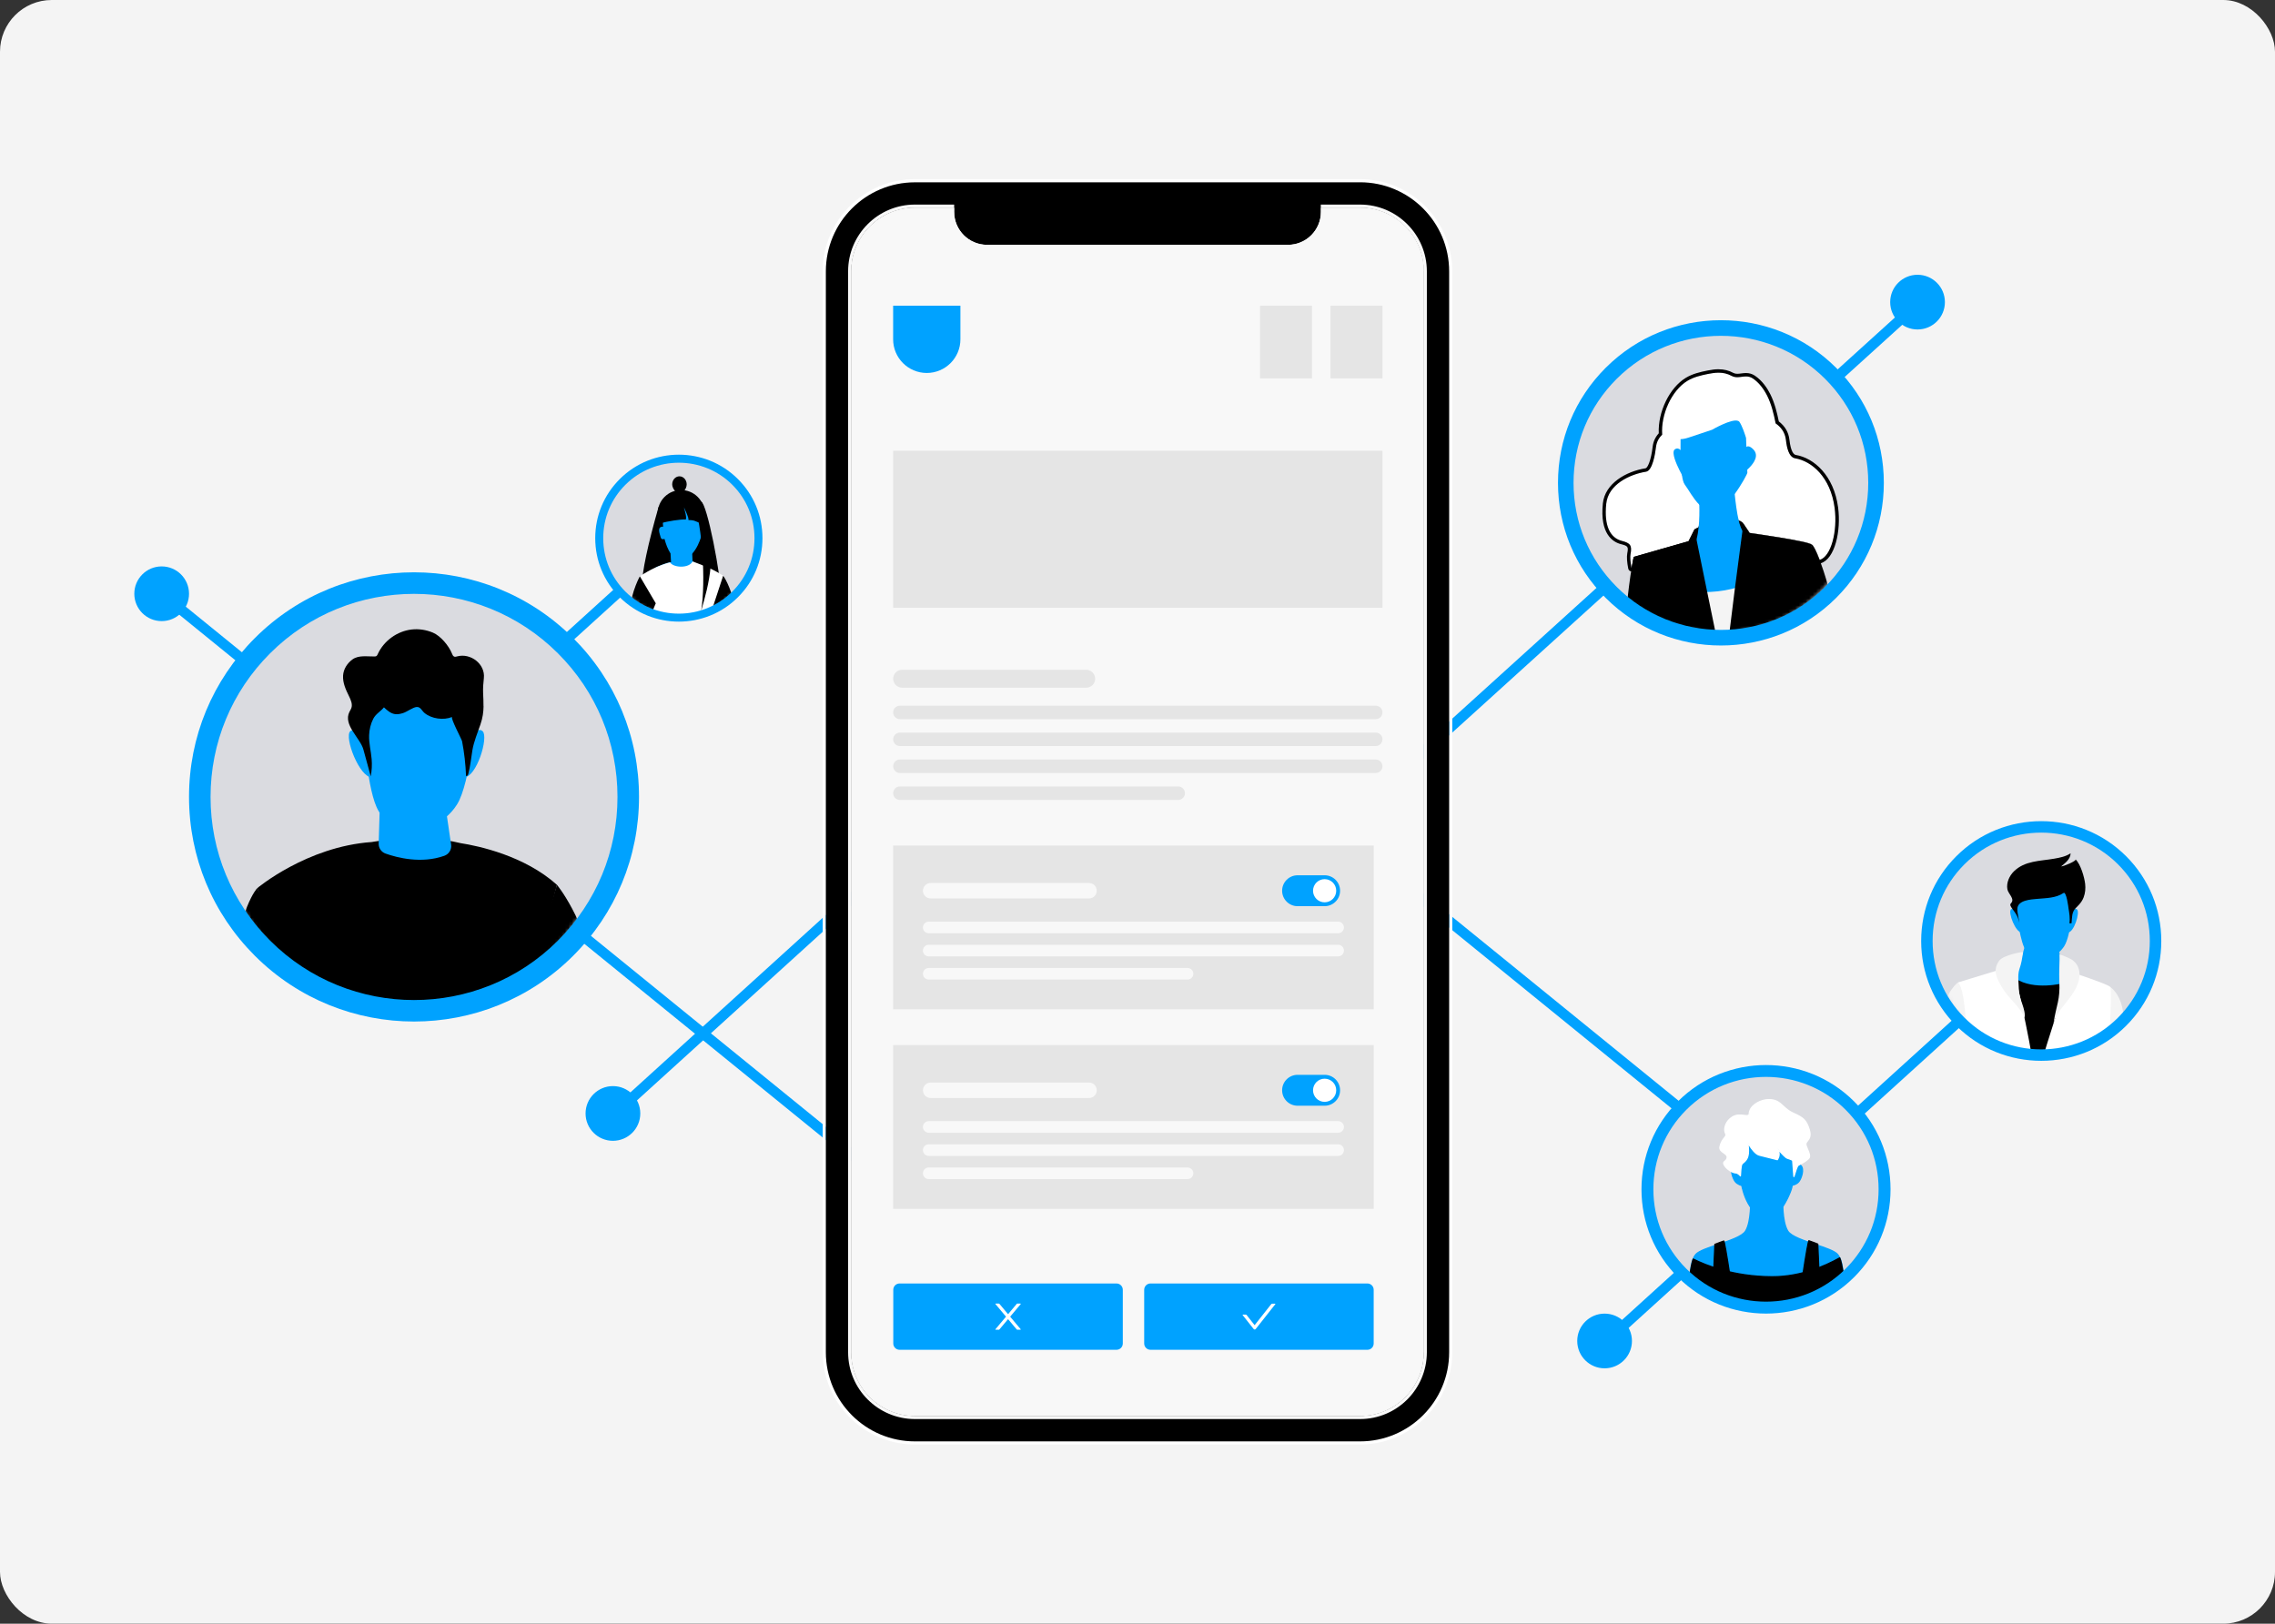 <?xml version="1.0" encoding="UTF-8"?>
<svg id="Layer_2" xmlns="http://www.w3.org/2000/svg" xmlns:xlink="http://www.w3.org/1999/xlink" viewBox="0 0 659.42 470.73">
  <rect x="0" y="0" width="659.42" height="470.73" fill="#333333" stroke="none"/>
  <defs>
    <style>
      .cls-1 {
        fill: #00a2ff;
      }

      .cls-2 {
        fill: #dadbe0;
      }

      .cls-3 {
        mask: url(#mask-1);
      }

      .cls-4 {
        fill: #fff;
      }

      .cls-5 {
        mask: url(#mask);
      }

      .cls-6 {
        fill: none;
      }

      .cls-7 {
        fill: #e5e5e5;
      }

      .cls-8 {
        mask: url(#mask-2);
      }

      .cls-9 {
        fill: #f4f4f4;
      }

      .cls-10 {
        fill: #f8f8f8;
      }

      .cls-11 {
        clip-path: url(#clippath);
      }

      .cls-12 {
        mask: url(#mask-3);
      }
    </style>
    <mask id="mask" x="455.89" y="99" width="84.54" height="85.49" maskUnits="userSpaceOnUse">
      <g id="mask1_598_2609">
        <path class="cls-4" d="M498.16,183.45c23.35,0,42.27-18.9,42.27-42.22s-18.93-42.22-42.27-42.22-42.27,18.9-42.27,42.22,18.93,42.22,42.27,42.22Z"/>
      </g>
    </mask>
    <mask id="mask-1" x="63.27" y="179.57" width="112.96" height="115.49" maskUnits="userSpaceOnUse">
      <g id="mask0_598_2609">
        <path class="cls-4" d="M159.68,275.87c22.05-22.03,22.05-57.75,0-79.77-22.06-22.03-57.82-22.03-79.87,0-22.05,22.03-22.05,57.75,0,79.77,22.06,22.03,57.82,22.03,79.87,0Z"/>
      </g>
    </mask>
    <clipPath id="clippath">
      <circle class="cls-6" cx="511.64" cy="345.05" r="34.07"/>
    </clipPath>
    <mask id="mask-2" x="558.78" y="244.04" width="64.29" height="64.93" maskUnits="userSpaceOnUse">
      <g id="mask3_598_2609">
        <path class="cls-4" d="M614.01,296.76c12.07-12.06,12.07-31.61,0-43.67-12.07-12.06-31.65-12.06-43.72,0-12.07,12.06-12.07,31.61,0,43.67,12.07,12.06,31.65,12.06,43.72,0Z"/>
      </g>
    </mask>
    <mask id="mask-3" x="176.13" y="137.18" width="41.67" height="41.73" maskUnits="userSpaceOnUse">
      <g id="mask2_598_2609">
        <path class="cls-4" d="M196.97,178.8c11.51,0,20.84-9.32,20.84-20.81s-9.33-20.81-20.84-20.81-20.84,9.32-20.84,20.81,9.33,20.81,20.84,20.81Z"/>
      </g>
    </mask>
  </defs>
  <g id="Layer_1-2" data-name="Layer_1">
    <g>
      <rect class="cls-9" x="0" y="0" width="659.42" height="470.73" rx="15" ry="15"/>
      <circle class="cls-1" cx="465.1" cy="388.77" r="7.93"/>
      <rect class="cls-1" x="444.87" y="338.39" width="149.2" height="3" transform="translate(-93.6 437.49) rotate(-42.24)"/>
      <circle class="cls-1" cx="177.66" cy="322.81" r="7.93"/>
      <rect class="cls-1" x="157.43" y="272.44" width="149.2" height="3" transform="translate(-123.9 227.13) rotate(-42.24)"/>
      <rect class="cls-1" x="77" y="195.28" width="149.2" height="3" transform="translate(-92.92 153.02) rotate(-42.24)"/>
      <rect class="cls-1" x="350.43" y="165.9" width="235.83" height="3" transform="translate(8.91 357.91) rotate(-42.19)"/>
      <circle class="cls-1" cx="555.81" cy="87.59" r="7.93"/>
      <circle class="cls-1" cx="46.86" cy="172.14" r="7.93"/>
      <rect class="cls-1" x="161.44" y="116.9" width="3" height="299.18" transform="translate(-146.63 224.85) rotate(-50.9)"/>
      <rect class="cls-1" x="396.67" y="99.68" width="3" height="299.18" transform="translate(-46.4 401.02) rotate(-50.9)"/>
      <g>
        <path class="cls-2" d="M530.6,171.75c17.56-17.54,17.56-45.98,0-63.52-17.56-17.54-46.03-17.54-63.59,0-17.56,17.54-17.56,45.98,0,63.52,17.56,17.54,46.03,17.54,63.59,0Z"/>
        <g class="cls-5">
          <g>
            <path class="cls-4" d="M508.68,130.92c-.74.33-1.53.56-2.39.68-.29.05-.59.08-.9.09-.21.02-.43.03-.65.03h-15.88c-.29,0-.58,0-.87,0-.29,0-.58,0-.87,0-.71,0-1.4-.05-2.03-.21-.04-.58.06-1.03.39-1.25.63-.42,1.18-.22,1.63.2-.02-1.15-.01-2.23.01-3.14.62-.01,1.39-.15,2.33-.46l5.26-1.75,1.55-.52s5.73-3.33,7.55-2.56c.16.06.3.16.39.3.74,1.1,1.48,3.25,1.9,4.62.04.84.08,1.73.1,2.62.42-.31,1.05-.24,1.98.69.21.21.38.43.5.66Z"/>
            <path class="cls-4" d="M497.08,126.61l-.32,5.11-.61,9.59-.44,6.96-.21,3.4-.29,4.58s-.49,1.42-1.37,3.47c-.29.67-.62,1.42-.98,2.2-.27.57-.56,1.17-.87,1.77-1.29,2.53-2.91,5.25-4.76,7.38-1.64,1.9-3.47,3.33-5.41,3.72-.27.05-.54.08-.81.09-.94.05-1.91-.17-2.89-.71-.74-.41-1.4-1.03-2-1.8h0c-1.6-2.06-2.66-5.13-3.18-7.69h0c.38-2.28.63-3.27.63-3.27l.02.03,15.87-4.54,1.7-3.39v-.02s.46-.27,1.2-.62c.23-2.25.25-4.62.19-6.55-1.83-1.83-3.14-4.42-4.23-5.86-.37-.49-.63-1.5-.81-2.79-.82-1.5-2.29-4.42-2.42-6.16-.04-.58.06-1.03.39-1.25.63-.42,1.18-.22,1.63.2-.02-1.15-.01-2.23.01-3.14.62-.01,1.39-.15,2.33-.46l5.26-1.75,2.37,1.5Z"/>
            <g>
              <path class="cls-4" d="M527.44,162.33c-.99-2.59-1.81-4.2-2.24-4.41-1.09-1.08-18.04-3.41-18.04-3.41l-1.81-2.69h-.01v-.03c-.28-.43-.77-.71-1.37-.89-.53-2.27-4.91-4.87-5.15-7.19,2.08-2.85,0-6.79,0-7.08,0-.08-1.92-1.42-1.94-1.92,1.33-1.19,1.23-.55.2-2.42-.12-.23.01-2.05-.2-2.26-.93-.93,2.92-1.71,2.5-1.4-.02-.89,1.1-.97,1.06-1.81-.42-1.37-.88.86-1.62-.24-.09-.14.16.06,0,0-1.82-.77-1.74-.5-1.74-.5l-1.24.74-4.78,1.12c-.94.31-1.76.05-2.38.06-.02.91,4.85,3.82,4.87,4.97-.45-.42,1.44,2.5.81,2.92-.33.22.83,2.15.87,2.73.13,1.74,2.72,1.73,3.54,3.23.18,1.29-.8.26-.43.74,1.09,1.44-3.37,2.39-1.54,4.22.06,1.93-4.2,3.8-4.43,6.05-.74.35-1.2.62-1.2.62v.02l-1.7,3.39-15.87,4.54-.02-.03s-.25.99-.63,3.26c-.35-1.73-.44-3.22-.29-4.03.5-2.57-.12-3.22-2.55-3.84-3.3-.85-5.17-4.26-4.5-10.74.59-5.66,6.88-8.56,11.55-9.31,1.87-.3,2.64-5.15,2.87-7.12.19-1.6.91-2.76,1.8-3.62-.42-5.76,2.68-12.78,7.31-15.6,1.82-1.11,3.94-1.59,6.02-2.01,2.45-.49,4.57-.61,6.78.58,2.05,1.09,4.02-.67,6.14.74,1.8,1.2,3.18,3.08,4.14,4.98,1.25,2.49,1.9,5.23,2.45,7.96.01.03.01.06.02.09,1.4.98,2.71,2.44,2.98,4.8.23,2.08.79,5.01,2.69,5.33,4.75.79,10.25,5.41,11.43,14.38.88,6.79-1.02,14.07-4.34,15.07Z"/>
              <path d="M498.15,108.05c1.28,0,2.51.25,3.78.93.55.29,1.08.38,1.62.38.84,0,1.68-.22,2.53-.22.65,0,1.31.13,1.99.58,1.8,1.2,3.18,3.08,4.14,4.98,1.25,2.49,1.9,5.23,2.45,7.96.01.03.01.06.02.09,1.4.98,2.71,2.44,2.98,4.8.23,2.08.79,5.01,2.69,5.33,4.75.79,10.25,5.41,11.43,14.38.88,6.79-1.02,14.07-4.34,15.07-.99-2.59-1.81-4.2-2.24-4.41-1.09-1.08-18.04-3.41-18.04-3.41l-1.81-2.69h-.01v-.03c-.28-.43-.77-.71-1.37-.89-.53-2.27-4.91-4.87-5.15-7.19,2.08-2.85,0-6.79,0-7.08,0-.08-1.92-1.42-1.94-1.92,1.33-1.19,1.23-.55.2-2.42-.12-.23.01-2.05-.2-2.26-.79-.79,1.86-1.47,2.43-1.47.03,0,.06,0,.07,0,0,.02,0,.04,0,.06.04-.03.04-.05,0-.06.03-.83,1.09-.92,1.06-1.74-.11-.34-.21-.46-.33-.46-.24,0-.52.54-.86.54-.13,0-.28-.08-.44-.32.02,0,.04.01.04.01.04,0-.03-.06-.06-.06-.01,0-.01.01.01.05-1.06-.45-1.48-.54-1.64-.54-.11,0-.1.05-.1.05l-1.24.74-4.78,1.12c-.35.12-.69.15-1.01.15-.51,0-.96-.09-1.34-.09-.01,0-.02,0-.04,0-.02.91,4.85,3.82,4.87,4.97-.03-.03-.05-.04-.06-.04-.15,0,1.46,2.57.87,2.96-.33.22.83,2.15.87,2.73.13,1.74,2.72,1.73,3.54,3.23.08.56-.06.68-.22.68-.12,0-.25-.08-.29-.08-.02,0,0,.03.07.14,1.09,1.44-3.37,2.39-1.54,4.22.06,1.93-4.2,3.8-4.43,6.05-.74.35-1.2.62-1.2.62v.02l-1.7,3.39-15.87,4.54-.02-.03s-.25.99-.63,3.26c-.35-1.73-.44-3.22-.29-4.03.5-2.57-.12-3.22-2.55-3.84-3.3-.85-5.17-4.26-4.5-10.74.59-5.66,6.88-8.56,11.55-9.31,1.87-.3,2.64-5.15,2.87-7.12.19-1.6.91-2.76,1.8-3.62-.42-5.76,2.68-12.78,7.31-15.6,1.82-1.11,3.94-1.59,6.02-2.01,1.05-.21,2.04-.35,3-.35M498.15,107.05c-.93,0-1.91.11-3.2.37-2.24.45-4.41.96-6.34,2.14-4.71,2.87-8.08,9.86-7.81,16.07-1,1.09-1.59,2.4-1.77,3.88-.48,4.12-1.5,6.16-2.04,6.25-5.73.92-11.79,4.43-12.39,10.19-.92,8.87,2.89,11.21,5.25,11.81,2.04.52,2.19.75,1.82,2.68-.18.99-.08,2.6.29,4.42.09.47.51.8.98.8h.02c.48,0,.89-.36.97-.83.21-1.23.37-2.08.48-2.59l15.33-4.38c.27-.08.49-.26.62-.51l1.58-3.14c.2-.1.49-.26.86-.43.32-.15.53-.45.57-.8.08-.75,1.11-1.7,2.03-2.53,1.21-1.1,2.45-2.24,2.41-3.66,0-.25-.11-.5-.29-.68-.09-.09-.13-.15-.15-.18.08-.19.53-.57.78-.78.03-.02.06-.05.09-.07.54,1.08,1.54,2.11,2.52,3.12.97,1,2.07,2.12,2.26,2.94.08.35.34.63.69.73.37.11.64.26.78.42.03.05.05.09.09.14l1.78,2.65c.16.24.41.39.69.43,7.79,1.07,16.43,2.55,17.52,3.18.04.03.08.06.12.09.21.23.84,1.31,1.84,3.92.15.4.53.64.93.64.1,0,.19-.01.29-.04,4.11-1.24,5.93-9.35,5.04-16.16-1.23-9.32-7.04-14.37-12.26-15.24-.52-.09-1.45-.78-1.86-4.45-.24-2.13-1.28-3.9-3.07-5.27-.51-2.48-1.17-5.31-2.48-7.92-.83-1.64-2.27-3.89-4.48-5.36-.75-.5-1.59-.75-2.55-.75-.49,0-.95.06-1.4.12-.4.05-.77.1-1.13.1-.46,0-.81-.08-1.15-.26-1.31-.71-2.7-1.05-4.25-1.05h0ZM491.33,128.91l4.74-1.12c.1-.02.2-.06.28-.11l.99-.59c.15.05.42.14.85.32.11.11.21.2.32.27-.91.19-2.31.64-2.68,1.54-.18.44-.12.9.15,1.29.02.22.03.63.03.87.01.76.02,1.07.18,1.37.19.35.35.62.48.82-.13.11-.28.23-.46.39-.22.2-.34.49-.33.79.03.7.59,1.26,1.92,2.33.05.04.1.08.14.11.02.06.04.12.07.19.22.59.65,1.73.72,2.96-.41-.32-.87-.55-1.29-.77-.83-.43-1.2-.65-1.22-1.02-.03-.39-.22-.84-.53-1.53-.1-.23-.25-.56-.33-.79.4-.84-.22-2.1-.74-3.15-.03-.06-.05-.11-.08-.16-.05-1-1.12-1.92-3-3.44-.18-.14-.37-.3-.57-.47.12-.03.24-.06.36-.1h0Z"/>
            </g>
            <path class="cls-4" d="M525.57,164.42c.35,1.91-.16,1.88-2.07,2.66h0c-.66.26-1.47.62-2.48,1.18-.08.05-.16.09-.24.14-3.17,1.82-6.33.93-9.13-1.04-.16-.1-.31-.21-.46-.34-1.54-1.15-2.96-2.62-4.19-4.11-.95-1.13-1.78-2.28-2.47-3.31-.07-.09-.13-.19-.19-.28-1.35-2.03-2.14-3.56-2.14-3.56l-.31-5.1-.35-5.79-.28-4.69-.51-8.46-.45-7.36,3.52-2.33c.16.06.3.16.39.3.74,1.1,1.48,3.25,1.9,4.62.04.84.08,1.73.1,2.62.42-.31,1.05-.24,1.98.69.21.21.38.43.5.66,1.03,1.87-.9,4.05-2.23,5.24.02.5.03.82.03.9,0,.29-1.59,3.32-3.67,6.17.24,2.32.63,5.4,1.16,7.67.6.18,1.09.46,1.37.89v.02h.01s1.81,2.7,1.81,2.7c0,0,16.95,2.33,18.04,3.41.43.21,1.25,1.82,2.24,4.41-.03.01-.06.02-.09.03-2.47.66-2.28-.65-1.78,2.06Z"/>
            <path d="M506.48,159.23l-1.96.37-.23.04-5.95,1.11-4.5-1.03-.87-.2-.68-.39-.6-.35-.17-1.67-.35-3.55s-.01-.05-.01-.05v-.02s.46-.27,1.2-.62c.8-.38,1.91-.86,3.14-1.2.42-.12.85-.23,1.28-.31h.01s2.68-.7,5.09-.7c.76,0,1.48.07,2.09.24.6.18,1.09.46,1.37.89v.02h.01c.22,1.16.42,2.31.59,3.36.36,2.31.54,4.06.54,4.06Z"/>
            <path class="cls-1" d="M488.32,132.52l-.28,6.1s-.22-.37-.53-.95c-.82-1.5-2.29-4.42-2.42-6.16-.04-.58.06-1.03.39-1.25.63-.42,1.18-.22,1.63.2.37.35.67.85.88,1.27.21.44.33.79.33.79Z"/>
            <path class="cls-1" d="M506.45,136.16c-.62.56-1.11.9-1.11.9v-4.53s0-.36.05-.84c.08-.73.29-1.72.81-2.12.42-.31,1.05-.24,1.98.69.21.21.38.43.5.66,1.03,1.87-.9,4.05-2.23,5.24Z"/>
            <path d="M527.46,184.46h-9.9c-.1-5.88,1.2-10.63,1.2-10.63l2.25-5.57,4.19-10.34c.43.21,1.25,1.82,2.24,4.41,1.43,3.79,3.21,9.71,4.62,16.51.6,2.9-1.62,5.62-4.6,5.62Z"/>
            <path d="M482.58,182.59c-.03.59-.06,1.21-.1,1.87h-6.76c-2.68,0-4.79-2.29-4.57-4.95.05-.57.1-1.14.15-1.69.61-6.32,1.21-10.56,1.64-13.14h0c.38-2.28.63-3.27.63-3.27l.02.03,7,11.35,1.23,2,.83,1.34s.1,2.45-.07,6.46Z"/>
            <path class="cls-1" d="M507.61,156.36l-.62,6.55-.62,6.43-1.44,15.12v.03h-9.88v-.03l-1.89-12.83-1.17-7.94-.83-5.63c.13-.3.25-.62.36-.95.08-.23.15-.47.22-.72.29-1.07.49-2.28.62-3.52.23-2.25.25-4.62.19-6.55-.07-2.42-.26-4.16-.26-4.16l3.86-.85,5.1-1.13,1.26-.28s.1,1.41.3,3.33c.24,2.32.63,5.4,1.16,7.67.08.32.16.63.24.91.24.84.53,1.53.84,2.09.29.53.6.95.89,1.27.88.99,1.67,1.19,1.67,1.19Z"/>
            <path class="cls-9" d="M510.26,184.5l1.42-17.76c-10.35,6.19-21,5.89-31.8,2.61l3.06,15.15h27.31Z"/>
            <path d="M497.48,184.46h-18.36c-1.04-4.12-2.09-8.34-3-12.09h0c-1.16-4.84-2.11-8.89-2.54-10.93h.01l15.87-4.54,1.7-3.39s0,.02.01.05c.04.22.25,1.23.57,2.83.16.78.34,1.7.55,2.74.18.85.37,1.79.57,2.79.57,2.81,1.25,6.13,1.98,9.7.84,4.11,1.75,8.53,2.64,12.84Z"/>
            <path d="M525.2,157.92l-1.7,9.16h0l-1.73,9.32s-.74,3.54-1.59,8.06h-19.03c.57-4.78,1.17-9.58,1.73-13.97.53-4.09,1.01-7.82,1.42-10.85.01-.11.03-.22.04-.32.3-2.26.55-4.12.72-5.42.19-1.34.29-2.09.29-2.09h.01s1.81,2.7,1.81,2.7c0,0,16.95,2.33,18.04,3.41Z"/>
            <path class="cls-1" d="M506.48,137.06c0,.29-1.59,3.32-3.67,6.17-.41.56-.84,1.11-1.28,1.64-1.75,2.1-3.69,3.75-5.26,3.52-.19-.03-.38-.06-.56-.12-1.21-.3-2.25-1.03-3.16-1.95-1.83-1.83-3.14-4.42-4.23-5.86-.37-.49-.63-1.5-.81-2.79-.24-1.69-.35-3.86-.39-5.95-.01-.42-.01-.85-.01-1.26-.02-1.15-.01-2.23.01-3.14.62-.01,1.39-.15,2.33-.46l5.26-1.75,1.55-.52s5.73-3.33,7.55-2.56c.16.06.3.16.39.3.74,1.1,1.48,3.25,1.9,4.62.04.84.08,1.73.1,2.62.03.69.06,1.37.09,2.03.07,1.89.13,3.58.16,4.56.02.5.03.82.03.9Z"/>
          </g>
        </g>
        <path class="cls-1" d="M498.81,187.14c-12.09,0-24.19-4.6-33.39-13.79-8.92-8.91-13.83-20.76-13.83-33.36s4.91-24.45,13.83-33.36c18.41-18.39,48.37-18.39,66.79,0,8.92,8.91,13.83,20.76,13.83,33.36s-4.91,24.45-13.83,33.36h0c-9.21,9.19-21.3,13.79-33.39,13.79ZM498.81,97.36c-10.94,0-21.87,4.16-30.2,12.47-8.07,8.06-12.51,18.77-12.51,30.16s4.44,22.1,12.51,30.16c16.65,16.63,43.75,16.63,60.4,0,8.07-8.06,12.51-18.77,12.51-30.16s-4.44-22.1-12.51-30.16c-8.33-8.31-19.26-12.47-30.2-12.47Z"/>
      </g>
      <g>
        <path class="cls-2" d="M163.92,274.91c24.25-24.22,24.25-63.49,0-87.72-24.25-24.22-63.57-24.22-87.82,0-24.25,24.22-24.25,63.5,0,87.72,24.25,24.22,63.57,24.22,87.82,0Z"/>
        <g class="cls-3">
          <g>
            <path d="M88.63,290.92c.89-4.12,1.59-6.82,1.59-6.82l-15.7-26.56s-5.08,5.14-8.13,27.52c-.42,3.1,1.99,5.86,5.12,5.86h17.11Z"/>
            <path d="M173.55,284.97c-4.36-19.4-12.12-28.44-12.12-28.44l-9.83,32.51s.3.64.75,1.88h16.43c3.13,0,5.45-2.9,4.77-5.95Z"/>
            <path d="M88.52,290.92c16.14,5.93,38.07,5.1,63.66,0,.6-2.48,1.42-5.14,2.5-8.21l6.75-26.19c-9.46-8.47-22.77-11.27-27.88-12.07-11.89-2.95-25.79-.33-25.79-.33-18.85,1.31-33.22,13.39-33.22,13.39l11.68,26.55c.92,2.23,1.69,4.53,2.31,6.86h0Z"/>
            <path class="cls-1" d="M110.16,231.32l-.4,13.23c-.04,1.31.77,2.49,2.01,2.92,3.39,1.2,10.4,3.01,17.04.63,1.34-.48,2.15-1.85,1.94-3.26l-1.99-13.53h-18.6Z"/>
            <path class="cls-1" d="M105.26,209.11s.78,17.87,3.89,24.87c3.11,6.99,10.89,6.99,11.67,6.99s7.78-1.56,11.67-7.77c3.89-6.22,5.45-26.42,5.45-26.42,0,0-7-7.77-16.34-8.55-9.34-.78-16.34,6.99-16.34,10.88Z"/>
            <path class="cls-1" d="M134.54,215.56s3.57-5.35,5.36-3.57c1.79,1.78-1.79,13.37-5.36,13.37s0-9.81,0-9.81h0Z"/>
            <path class="cls-1" d="M107.76,216.45s-4.46-6.24-6.25-4.45c-1.78,1.78,2.68,13.37,6.25,13.37v-8.92Z"/>
            <path d="M140.14,204.73c.02-1.21-.05-2.46-.11-3.88-.06-1.42.07-2.85.22-4.26.44-4.09-3.83-7.32-7.7-6.3-.3.08-.62.18-.9.07-.36-.14-.52-.55-.66-.91-.89-2.22-3.27-5.1-5.51-6.04-1.93-.81-4.07-1.15-6.16-.91-4.2.48-8.06,3.28-9.82,7.12-.1.22-.2.45-.4.58-.18.12-.41.12-.63.12-2.11.03-4.53-.43-6.31.86-1.51,1.1-2.61,2.81-2.72,4.7-.12,2.06.77,4.04,1.69,5.89.55,1.13,1.14,2.4.69,3.58-.14.36-.36.68-.53,1.02-1.92,3.8,3.12,7.54,4.05,10.95.71,2.59,1.41,5.18,2.12,7.76.31-1.65.4-3.35.26-5.02-.19-2.31-.82-4.59-.73-6.9.06-1.66.45-3.31,1.21-4.79.74-1.43,2.08-2.06,3.09-3.3.93.87,1.94,1.78,3.2,1.96.79.12,1.6-.07,2.36-.31,1.15-.36,2.8-1.66,3.92-1.75,1.12-.09,1.51,1.09,2.25,1.71,2.06,1.73,5.56,2.2,8.03,1.18-.57.24,2.77,6.46,2.88,7.02.64,3.31,1.02,6.67,1.15,10.04.27.2.57-.2.65-.52.61-2.24.8-4.58,1.19-6.87.44-2.59,1.49-5.03,2.34-7.51.66-1.93.87-3.56.9-5.27h0Z"/>
          </g>
        </g>
        <path class="cls-1" d="M120.01,296.16c-16.7,0-33.4-6.35-46.12-19.05-12.32-12.3-19.1-28.66-19.1-46.07s6.78-33.76,19.1-46.07c25.43-25.4,66.8-25.4,92.23,0,12.32,12.3,19.1,28.66,19.1,46.07s-6.78,33.76-19.1,46.07h0c-12.71,12.7-29.42,19.05-46.12,19.05ZM120.01,172.17c-15.11,0-30.21,5.74-41.71,17.23-11.14,11.13-17.27,25.92-17.27,41.65s6.13,30.53,17.27,41.65c23,22.97,60.41,22.97,83.41,0,11.14-11.13,17.27-25.92,17.27-41.65s-6.13-30.53-17.27-41.65c-11.5-11.48-26.6-17.23-41.71-17.23Z"/>
      </g>
      <g>
        <path class="cls-2" d="M536.18,369.07c13.42-13.4,13.42-35.14,0-48.55-13.42-13.4-35.18-13.4-48.6,0-13.42,13.41-13.42,35.14,0,48.55,13.42,13.4,35.18,13.4,48.6,0Z"/>
        <g class="cls-11">
          <g>
            <g>
              <g>
                <path class="cls-1" d="M532.57,363.63c-2-2.18-12.62-3.92-14.36-6.7-1.74-2.79-1.48-9.31-1.48-9.31h-9.3s.26,6.53-1.48,9.31-12.36,4.53-14.36,6.7c-2,2.18-1.74,8.62-1.74,8.62h44.47s.26-6.44-1.74-8.62Z"/>
                <path class="cls-1" d="M534.31,372.42h-44.47c-.09,0-.17-.07-.17-.17-.01-.27-.24-6.54,1.79-8.74.94-1.02,3.62-1.92,6.46-2.87,3.26-1.09,6.96-2.33,7.88-3.81,1.69-2.71,1.46-9.15,1.45-9.21,0-.05.02-.09.05-.13.03-.03.08-.05.13-.05h9.3s.09.02.13.05c.03.03.05.08.05.13,0,.06-.24,6.51,1.45,9.21.92,1.47,4.62,2.71,7.88,3.8,2.84.95,5.53,1.85,6.46,2.87h0c2.09,2.27,1.79,8.76,1.77,8.81-.03.06-.09.1-.16.1ZM490.01,372.08h44.13c.02-1.02.05-6.42-1.7-8.32h0c-.88-.95-3.52-1.84-6.32-2.78-3.48-1.17-7.08-2.37-8.06-3.95-1.61-2.57-1.54-8.13-1.51-9.23h-8.94c.03,1.1.09,6.66-1.51,9.23-.99,1.58-4.58,2.78-8.06,3.95-2.8.94-5.44,1.82-6.32,2.78-1.75,1.91-1.72,7.3-1.7,8.32Z"/>
              </g>
              <g>
                <path d="M490.76,365.02c-1.1,2.75-3.79,24.68-3.79,24.68l16.89.91,7.29-2.4,25.14-2.83s-1.79-18-3.05-20.7c-4.91,2.76-11.81,5.53-19.72,5.49-10.98-.06-18.96-3.24-22.76-5.14Z"/>
                <path d="M503.87,390.78s0,0,0,0l-16.89-.91s-.09-.02-.12-.06-.05-.09-.04-.13c.11-.9,2.7-21.98,3.8-24.72.02-.05.05-.08.1-.1.05-.02.1-.01.14,0,3.77,1.89,11.74,5.06,22.68,5.12.06,0,.12,0,.18,0,8.04,0,15.01-2.97,19.45-5.46.04-.02.09-.03.14-.01.05.01.08.05.1.09,1.27,2.7,3,20.02,3.07,20.76,0,.1-.06.18-.15.19l-25.12,2.83-7.27,2.4s-.04,0-.05,0ZM487.17,389.53l16.67.9,7.26-2.39s.02,0,.04,0l24.97-2.81c-.18-1.81-1.78-17.31-2.95-20.3-4.49,2.5-11.44,5.41-19.46,5.41-.06,0-.12,0-.18,0-10.85-.06-18.79-3.16-22.66-5.07-1.06,3.18-3.43,22.18-3.69,24.27Z"/>
              </g>
              <g>
                <path d="M522.45,370.32s1.61-10.67,1.85-10.61,2.59.97,2.59.97l.4,9.03"/>
                <path d="M522.62,370.35l-.34-.05c1.05-6.97,1.69-10.58,1.91-10.73l.15-.03c.25.05,2.37.89,2.61.98.06.03.11.09.11.15l.4,9.03-.35.02-.4-8.92c-.81-.32-1.94-.75-2.33-.88-.28.9-1.19,6.61-1.76,10.43Z"/>
              </g>
              <g>
                <path d="M501.51,370.4s-1.61-10.67-1.85-10.61-2.59.97-2.59.97l-.4,9.03"/>
                <path d="M501.34,370.43c-.58-3.82-1.49-9.53-1.76-10.43-.39.13-1.52.57-2.33.88l-.4,8.92-.35-.02.4-9.03c0-.07.05-.13.11-.15.24-.09,2.37-.93,2.61-.98.05,0,.1,0,.15.03.22.15.86,3.76,1.91,10.73l-.34.05Z"/>
              </g>
            </g>
            <g>
              <g>
                <path class="cls-1" d="M504.38,339.43s-.96-2.52-2-1.48c-1.04,1.04-.09,3.74.61,4.61.7.87,1.92,1.13,1.92,1.13l-.52-4.27Z"/>
                <path class="cls-1" d="M504.9,343.87s-.02,0-.04,0c-.05-.01-1.29-.28-2.02-1.19-.74-.92-1.73-3.71-.6-4.85.25-.25.53-.35.81-.29.83.18,1.41,1.66,1.48,1.83,0,.01,0,.03,0,.04l.52,4.27c0,.06-.01.11-.06.15-.03.03-.07.05-.12.05ZM502.9,337.88c-.13,0-.27.07-.4.2-.96.96-.02,3.58.62,4.38.47.58,1.2.88,1.57,1l-.49-3.98c-.16-.42-.68-1.48-1.22-1.59-.03,0-.06,0-.09,0Z"/>
              </g>
              <g>
                <path class="cls-1" d="M520.02,339.43s.96-2.52,2-1.48c1.04,1.04.09,3.74-.61,4.61-.7.87-1.89,1.04-1.89,1.04l.5-4.18Z"/>
                <path class="cls-1" d="M519.53,343.79s-.09-.02-.12-.05c-.04-.04-.06-.09-.05-.15l.5-4.18s0-.03,0-.04c.06-.17.65-1.65,1.48-1.83.29-.06.56.03.81.29,1.13,1.13.14,3.92-.6,4.85-.73.91-1.95,1.1-2,1.11,0,0-.02,0-.03,0ZM520.19,339.48l-.46,3.91c.36-.1,1.08-.35,1.55-.93.64-.8,1.59-3.42.62-4.38-.16-.16-.33-.23-.49-.19-.54.12-1.05,1.17-1.22,1.59Z"/>
              </g>
              <g>
                <path class="cls-1" d="M512.74,326.65c-2.13-.04-4.37.47-5.72,1.52-2.53,1.96-3.43,5.59-3.07,8.65,0,0,.7,6.01,1.04,7.49.35,1.48,1.18,4.17,2.82,6.23,1.99,2.23,6.04,2.47,8.06.37,1.41-1.41,3.13-5.12,3.47-6.6.35-1.48,1.04-7.49,1.04-7.49.09-1.93-.21-3.99-.91-5.79-.53-1.36-1.37-2.65-2.65-3.4-1.06-.63-2.55-.95-4.09-.98Z"/>
                <path class="cls-1" d="M512.15,352.53s-.08,0-.11,0c-1.7-.03-3.33-.73-4.35-1.87-1.7-2.13-2.52-4.86-2.86-6.3-.35-1.49-1.04-7.45-1.05-7.51-.31-2.7.32-6.63,3.14-8.81,1.3-1.01,3.53-1.6,5.83-1.56,1.65.03,3.13.39,4.17,1.01,1.17.69,2.09,1.87,2.73,3.49.69,1.77,1.02,3.85.92,5.86-.03.26-.7,6.05-1.05,7.52-.33,1.41-2.05,5.21-3.52,6.68-.92.96-2.31,1.5-3.84,1.5ZM512.48,326.82c-2.13,0-4.17.56-5.36,1.49-2.7,2.1-3.31,5.89-3,8.5,0,.06.7,6,1.04,7.47.33,1.41,1.14,4.09,2.79,6.16.95,1.07,2.48,1.72,4.09,1.75,1.47.02,2.83-.48,3.7-1.39,1.43-1.43,3.1-5.13,3.43-6.51.34-1.45,1.03-7.41,1.04-7.47.09-1.95-.23-3.98-.9-5.7-.61-1.55-1.47-2.66-2.58-3.32-.99-.59-2.41-.93-4-.96h0c-.08,0-.17,0-.25,0Z"/>
              </g>
              <g>
                <path class="cls-4" d="M504.47,340.91s.09-2.87.44-3.39,1.31-.78,1.74-2.35-.09-4-.09-4c0,0,1.74,3.31,3.39,3.74s5.22,1.31,5.22,1.31c0,0,.87-1.13.35-2.52-.52-1.39-1.31-1.92-1.31-1.92,0,0,2.96,3.74,3.83,4s1.57.61,1.57.61l.35,4.7s.87-2.96,1.21-3.22c.35-.26,2.7-1.31,3.22-2.26.52-.96-1.13-3.22-.96-4.09.17-.87,1.83-1.39.96-4.09-.87-2.7-1.65-3.39-4.61-4.7-2.96-1.31-3.48-3.66-6.44-3.92-2.96-.26-5.57,1.57-6.09,3.05s.09,1.04-.52,1.48-2.7-.7-4.61.52c-1.92,1.22-2.26,3.05-2.18,3.92s.61,1.13.17,1.74c-.44.61-1.22,1.31-1.57,2.96s2.26,1.83,2.09,3.13c-.17,1.31-1.57.96-.78,2.26.78,1.31,2.52,2.18,3.22,2.18s1.39.87,1.39.87Z"/>
                <path class="cls-4" d="M519.97,341.26s-.01,0-.02,0c-.08,0-.15-.08-.16-.16l-.35-4.6c-.21-.1-.78-.36-1.45-.56-.46-.14-1.38-1.08-2.22-2.03.35,1.33-.43,2.36-.46,2.41-.04.05-.11.08-.18.06-.04,0-3.59-.88-5.23-1.31-1.19-.31-2.38-1.97-3.02-3,.11.87.2,2.16-.07,3.14-.32,1.14-.91,1.63-1.34,1.99-.18.15-.33.27-.42.41-.23.35-.37,2.21-.41,3.3,0,.07-.05.14-.12.16-.07.02-.15,0-.19-.06,0,0-.65-.8-1.26-.8-.81,0-2.58-.95-3.37-2.26-.48-.8-.23-1.11.18-1.45.25-.21.51-.43.58-.93.07-.5-.39-.82-.91-1.18-.65-.45-1.39-.97-1.18-1.96.29-1.38.89-2.13,1.32-2.67.1-.12.19-.24.27-.35.21-.3.15-.46.02-.79-.08-.21-.19-.47-.22-.83-.09-.92.28-2.82,2.26-4.08,1.26-.8,2.57-.63,3.52-.51.49.06.91.12,1.09,0,.11-.08.2-.14.23-.17h0s0,0,0-.02c-.01-.15-.04-.43.24-1.2.53-1.5,3.18-3.43,6.27-3.16,1.74.15,2.68,1.02,3.68,1.94.77.71,1.56,1.44,2.81,1.99,2.94,1.3,3.8,2,4.71,4.81.64,2-.05,2.87-.55,3.51-.19.24-.36.45-.4.66-.06.32.21.97.47,1.59.4.95.81,1.93.47,2.55-.42.77-1.86,1.54-2.72,2.01-.25.14-.47.26-.55.31-.19.16-.74,1.71-1.15,3.13-.02.07-.09.13-.17.13ZM504.28,323.44c-.66,0-1.38.12-2.07.56-1.83,1.17-2.18,2.91-2.1,3.75.03.31.12.54.2.74.14.34.27.67-.06,1.12-.08.12-.18.24-.28.37-.44.55-.98,1.23-1.26,2.53-.16.77.42,1.18,1.03,1.61.57.39,1.15.8,1.06,1.52-.08.64-.44.93-.7,1.15-.32.27-.47.39-.11,1,.77,1.28,2.45,2.09,3.07,2.09.48,0,.95.35,1.23.62.04-.84.16-2.63.45-3.07.12-.18.29-.32.49-.49.42-.35.94-.78,1.23-1.81.42-1.51-.08-3.9-.09-3.92-.02-.09.03-.17.11-.2.08-.03.17,0,.21.08.02.03,1.72,3.24,3.28,3.66,1.46.39,4.47,1.12,5.1,1.28.18-.29.66-1.2.26-2.26-.1-.26-.2-.49-.31-.68-.49-.58-.86-1.05-.97-1.18-.05-.07-.05-.16,0-.23.06-.06.15-.07.22-.03.03.02.55.37,1.03,1.24,1.08,1.28,2.31,2.6,2.76,2.74.87.26,1.57.61,1.59.62.05.03.09.08.1.14l.28,3.77c.3-.96.74-2.22,1-2.42.1-.07.3-.18.59-.34.77-.42,2.21-1.19,2.58-1.87.26-.47-.14-1.41-.49-2.24-.31-.73-.57-1.37-.49-1.8.06-.3.26-.55.47-.81.48-.61,1.08-1.37.5-3.19-.83-2.58-1.51-3.27-4.52-4.59-1.3-.58-2.16-1.36-2.91-2.05-.99-.92-1.85-1.71-3.48-1.85-2.89-.26-5.43,1.57-5.91,2.93-.25.7-.23.94-.22,1.06.02.23-.05.28-.37.5-.28.2-.75.14-1.33.07-.36-.05-.78-.1-1.22-.1Z"/>
              </g>
            </g>
          </g>
        </g>
        <path class="cls-1" d="M511.88,380.83c-9.24,0-18.49-3.51-25.52-10.54-6.82-6.81-10.57-15.86-10.57-25.49s3.75-18.69,10.57-25.49c14.07-14.05,36.97-14.05,51.05,0,6.82,6.81,10.57,15.86,10.57,25.49s-3.75,18.69-10.57,25.49h0c-7.04,7.03-16.28,10.54-25.52,10.54ZM511.88,312.21c-8.36,0-16.72,3.18-23.08,9.53-6.16,6.16-9.56,14.34-9.56,23.05s3.39,16.89,9.56,23.05c12.73,12.71,33.44,12.71,46.16,0,6.16-6.16,9.56-14.34,9.56-23.05s-3.39-16.89-9.56-23.05c-6.36-6.35-14.72-9.53-23.08-9.53Z"/>
      </g>
      <g>
        <path class="cls-2" d="M615.09,296.21c12.94-12.93,12.94-33.88,0-46.81-12.94-12.93-33.92-12.93-46.87,0-12.94,12.93-12.94,33.88,0,46.81,12.94,12.93,33.92,12.93,46.87,0Z"/>
        <g class="cls-8">
          <g>
            <path class="cls-9" d="M612.73,308.97c1.72,0,3.12-1.4,3.11-3.12-.03-4.93-.13-9.26-.36-11.66-.59-6.1-3.83-8.04-3.83-8.04l-1.65,22.82h2.74Z"/>
            <path d="M604.76,308.97c-.24-12.78-.48-23.35-.48-23.35-5.79-3.56-27.19-3.12-27.19-3.12,0,0-1.49,12.33-3.18,26.47h30.85Z"/>
            <path class="cls-4" d="M569.42,308.97h19.91c-.64-6.18-5.78-29.04-5.78-29.04l-15.97,4.88s1.26,14.25,1.26,18.71c0,1.02.29,3,.58,5.45h0Z"/>
            <path class="cls-9" d="M570.02,308.96c.07-7.53-.06-21.43-2.44-24.14,0,0-3.08,1.58-6.2,11.82-.9,2.96-1.72,5.76-2.48,8.43-.56,1.95.91,3.89,2.94,3.89h8.18Z"/>
            <path class="cls-4" d="M611.05,308.97c.57-10.84,1.08-22.38.6-22.86-.89-.89-11.6-4.38-11.6-4.38,0,0-6.98,21.31-8.6,27.24h19.6Z"/>
            <path class="cls-1" d="M584.22,283.7l2.68-9.35h9.81l1.34,10.69s-8.47,2.23-13.82-1.34Z"/>
            <path class="cls-1" d="M584.22,262.21s.92,8.94,2.48,12.44c1.55,3.49,5.44,3.49,5.83,3.49s3.89-.78,5.83-3.88c1.94-3.11,2.72-13.19,2.72-13.19,0,0-3.5-3.88-8.16-4.27-4.66-.39-8.69,3.48-8.69,5.41h0Z"/>
            <path class="cls-1" d="M599.38,265.45s1.78-2.67,2.67-1.78c.89.89-.89,6.68-2.67,6.68s0-4.9,0-4.9h0Z"/>
            <path class="cls-1" d="M586,265.9s-2.23-3.12-3.12-2.23c-.89.89,1.34,6.68,3.12,6.68v-4.45Z"/>
            <path d="M603.95,260.15c.47-1.22.59-2.59.44-3.9-.23-1.98-1.3-5.64-2.77-7.12.42.42-3.58,2.11-4.19,2.05,1.2-.98,2.7-2.1,2.75-3.8-1.39.94-3.09,1.27-4.74,1.56-4.12.72-8.55.57-11.71,3.69-1.32,1.3-2.22,3.31-1.88,5.18.25,1.37,2.29,2.81,1.03,4.07-.89.89,1.8,2.51,2.24,5.04.03.18.06.37.12.54-.04-1.29-.54-2.68-.5-3.94.06-2.58,3.95-2.76,5.86-2.93,2.53-.23,5.3-.21,7.49-1.68.89-.6,1.46,4.26,1.49,4.5.22,1.38.48,2.86.25,4.26h.61c.18-1.64.02-3.21,1.22-4.4.58-.58,1.17-1.16,1.63-1.84.27-.4.5-.84.67-1.29h0Z"/>
            <path class="cls-9" d="M586.42,276.02c-.34,2.05-.44,3.03-1.1,5.01-.59,1.78-.16,4.26-.12,6.13.05,2.61,2.08,5.47,1.64,8.03-1.14-3.19-4.61-5.68-6.38-8.65-1.74-2.91-2.98-5.26-.99-8.01,1.23-1.7,6.99-2.66,6.96-2.5h0Z"/>
            <path class="cls-9" d="M596.91,284.58c.25,5.44-.82,6.54-1.69,12.03,1.16-3.71,3.78-5.66,5.84-8.97,2.03-3.26,2.69-7.33-.64-9.5-.23-.15-3.45-1.64-3.43-1.35.04.79-.2,5.43-.09,7.79h0Z"/>
          </g>
        </g>
        <path class="cls-1" d="M591.66,307.55c-8.91,0-17.82-3.39-24.61-10.16-6.57-6.57-10.19-15.3-10.19-24.58s3.62-18.02,10.19-24.58c13.57-13.55,35.65-13.55,49.22,0,6.57,6.57,10.19,15.3,10.19,24.58s-3.62,18.02-10.19,24.58h0c-6.78,6.78-15.7,10.16-24.61,10.16ZM591.66,241.39c-8.06,0-16.12,3.06-22.26,9.19-5.94,5.94-9.22,13.83-9.22,22.23s3.27,16.29,9.22,22.23c12.27,12.26,32.24,12.26,44.51,0,5.94-5.94,9.22-13.83,9.22-22.23s-3.27-16.29-9.22-22.23c-6.14-6.13-14.2-9.19-22.26-9.19Z"/>
      </g>
      <g>
        <path class="cls-2" d="M213.08,172.32c9.01-9,9.01-23.59,0-32.6-9.01-9-23.62-9-32.64,0-9.01,9-9.01,23.6,0,32.6,9.01,9,23.62,9,32.64,0Z"/>
        <g class="cls-12">
          <g>
            <path d="M202.23,153.66c2.65-2.65,2.65-6.95,0-9.6-2.65-2.65-6.96-2.65-9.61,0-2.65,2.65-2.65,6.95,0,9.6,2.65,2.65,6.96,2.65,9.61,0Z"/>
            <path d="M190.9,146.96c-2.99,10.32-5.02,19.71-4.69,22.35l8.71-.92,1.01-19.1-5.03-2.33Z"/>
            <path d="M200.55,145.89l-1.2,23.34,9.86,5.24c-.21-7.98-4.29-28.48-5.96-29.03l-2.71.44h0Z"/>
            <path class="cls-1" d="M200.55,158.54l.29,6.36-6.17.93-.39-6.67,6.28-.61Z"/>
            <path class="cls-1" d="M203.48,154.71s-1.48,6.6-5.48,7.39c-4,.79-5.19-5.43-5.4-5.87,0,0-.89.42-1.1-.47-.2-.89-1.26-3.12.73-3.08,0,0-.39-2.22.3-3.31.69-1.09,2.08-3.71,4.94-2.98s7.44,3.13,6.01,8.32h0Z"/>
            <path class="cls-1" d="M200.74,162.77l3.91,2.07-5.13,5.62-9.48-5.96c1.44-.54,2.86-1.26,4.16-1.48l6.53-.26Z"/>
            <path d="M192.45,146.78c-1.34,1.87-.29,3.53-.65,4.87,1.3-.47,5.67-1.17,6.99-1.04.27-.89-.26-2.38-.54-3.55.43,1.11,1.4,2.82,1.3,3.7,1.77.08,1.41.11,3.4.9l-1.55-5.39c-3.45-1.61-6.42-1.4-8.95.52h0Z"/>
            <path d="M199.04,140.44c0,1.3-1.22,2.75-2.1,2.75-.73,0-2.1-1.45-2.1-2.75s.94-2.35,2.1-2.35,2.1,1.05,2.1,2.35Z"/>
            <path class="cls-4" d="M207.46,178.91l2.16-11.98c-2.93-1.99-5.65-2.94-8.88-4.16-1,2.08-5.57,1.87-6.53.26-3.04.77-5.94,2.2-8.74,4.04l2.95,11.84h19.04Z"/>
            <path d="M213.37,176.79c-1.75-7.46-3.76-9.86-3.76-9.86l-3.23,9.8s.39.78.9,2.17h4.4c1.11,0,1.94-1.04,1.69-2.12h0Z"/>
            <path d="M188.63,178.91c.36-1.28.83-2.62,1.45-4l-4.61-7.83s-2.28,3.95-3.03,9.9c-.13,1.03.68,1.94,1.71,1.94h4.48Z"/>
            <path d="M201.21,146.38c2.29,5.77,3.43,22.06,2.03,30.68,2.19-7.52,4.91-17.06.75-29.88l-2.78-.79Z"/>
          </g>
        </g>
        <path class="cls-1" d="M196.77,180.22c-6.21,0-12.41-2.36-17.14-7.08-4.58-4.57-7.1-10.65-7.1-17.12s2.52-12.55,7.1-17.12c9.45-9.44,24.83-9.44,34.27,0,4.58,4.57,7.1,10.65,7.1,17.12s-2.52,12.55-7.1,17.12h0c-4.72,4.72-10.93,7.08-17.14,7.08ZM196.77,134.15c-5.61,0-11.22,2.13-15.5,6.4-4.14,4.13-6.42,9.63-6.42,15.48s2.28,11.34,6.42,15.48c8.55,8.53,22.45,8.53,31,0,4.14-4.13,6.42-9.63,6.42-15.48s-2.28-11.34-6.42-15.48c-4.27-4.27-9.89-6.4-15.5-6.4Z"/>
      </g>
      <g>
        <g>
          <path class="cls-10" d="M394.23,60.23h-11.39v.92c0,.1,0,.2,0,.31,0,5.25-4.28,9.52-9.52,9.52h-87.26c-5.25,0-9.52-4.27-9.52-9.52,0-.09,0-.18,0-.27v-.96h-11.38c-10.17,0-18.44,8.27-18.44,18.43v313.39c0,10.17,8.27,18.44,18.44,18.44h129.04c10.16,0,18.43-8.27,18.43-18.44V78.66c0-10.16-8.27-18.43-18.43-18.43ZM394.23,60.23h-11.39v.92c0,.1,0,.2,0,.31,0,5.25-4.28,9.52-9.52,9.52h-87.26c-5.25,0-9.52-4.27-9.52-9.52,0-.09,0-.18,0-.27v-.96h-11.38c-10.17,0-18.44,8.27-18.44,18.43v313.39c0,10.17,8.27,18.44,18.44,18.44h129.04c10.16,0,18.43-8.27,18.43-18.44V78.66c0-10.16-8.27-18.43-18.43-18.43Z"/>
          <g>
            <path class="cls-4" d="M394.23,60.23h-11.39v.92h11.39c9.66,0,17.52,7.86,17.52,17.52v313.39c0,9.67-7.86,17.53-17.52,17.53h-129.04c-9.67,0-17.53-7.86-17.53-17.53V78.66c0-9.66,7.86-17.52,17.53-17.52h11.38v-.92h-11.38c-10.17,0-18.44,8.27-18.44,18.43v313.39c0,10.17,8.27,18.44,18.44,18.44h129.04c10.16,0,18.43-8.27,18.43-18.44V78.66c0-10.16-8.27-18.43-18.43-18.43ZM394.23,60.23h-11.39v.92h11.39c9.66,0,17.52,7.86,17.52,17.52v313.39c0,9.67-7.86,17.53-17.52,17.53h-129.04c-9.67,0-17.53-7.86-17.53-17.53V78.66c0-9.66,7.86-17.52,17.53-17.52h11.38v-.92h-11.38c-10.17,0-18.44,8.27-18.44,18.43v313.39c0,10.17,8.27,18.44,18.44,18.44h129.04c10.16,0,18.43-8.27,18.43-18.44V78.66c0-10.16-8.27-18.43-18.43-18.43ZM394.23,60.23h-11.39v.92h11.39c9.66,0,17.52,7.86,17.52,17.52v313.39c0,9.67-7.86,17.53-17.52,17.53h-129.04c-9.67,0-17.53-7.86-17.53-17.53V78.66c0-9.66,7.86-17.52,17.53-17.52h11.38v-.92h-11.38c-10.17,0-18.44,8.27-18.44,18.43v313.39c0,10.17,8.27,18.44,18.44,18.44h129.04c10.16,0,18.43-8.27,18.43-18.44V78.66c0-10.16-8.27-18.43-18.43-18.43ZM394.23,60.23h-11.39v.92h11.39c9.66,0,17.52,7.86,17.52,17.52v313.39c0,9.67-7.86,17.53-17.52,17.53h-129.04c-9.67,0-17.53-7.86-17.53-17.53V78.66c0-9.66,7.86-17.52,17.53-17.52h11.38v-.92h-11.38c-10.17,0-18.44,8.27-18.44,18.43v313.39c0,10.17,8.27,18.44,18.44,18.44h129.04c10.16,0,18.43-8.27,18.43-18.44V78.66c0-10.16-8.27-18.43-18.43-18.43ZM394.23,60.23h-11.39v.92h11.39c9.66,0,17.52,7.86,17.52,17.52v313.39c0,9.67-7.86,17.53-17.52,17.53h-129.04c-9.67,0-17.53-7.86-17.53-17.53V78.66c0-9.66,7.86-17.52,17.53-17.52h11.38v-.92h-11.38c-10.17,0-18.44,8.27-18.44,18.43v313.39c0,10.17,8.27,18.44,18.44,18.44h129.04c10.16,0,18.43-8.27,18.43-18.44V78.66c0-10.16-8.27-18.43-18.43-18.43ZM394.23,60.23h-11.39v.92h11.39c9.66,0,17.52,7.86,17.52,17.52v313.39c0,9.67-7.86,17.53-17.52,17.53h-129.04c-9.67,0-17.53-7.86-17.53-17.53V78.66c0-9.66,7.86-17.52,17.53-17.52h11.38v-.92h-11.38c-10.17,0-18.44,8.27-18.44,18.43v313.39c0,10.17,8.27,18.44,18.44,18.44h129.04c10.16,0,18.43-8.27,18.43-18.44V78.66c0-10.16-8.27-18.43-18.43-18.43ZM394.23,51.94h-129.04c-14.74,0-26.72,11.99-26.72,26.72v313.39c0,14.74,11.98,26.73,26.72,26.73h129.04c14.73,0,26.72-11.99,26.72-26.73V78.66c0-14.73-11.99-26.72-26.72-26.72ZM420.04,392.06c0,14.24-11.58,25.82-25.81,25.82h-129.04c-14.24,0-25.81-11.58-25.81-25.82V78.66c0-14.23,11.57-25.81,25.81-25.81h129.04c14.23,0,25.81,11.58,25.81,25.81v313.39ZM394.23,60.23h-11.39v.92h11.39c9.66,0,17.52,7.86,17.52,17.52v313.39c0,9.67-7.86,17.53-17.52,17.53h-129.04c-9.67,0-17.53-7.86-17.53-17.53V78.66c0-9.66,7.86-17.52,17.53-17.52h11.38v-.92h-11.38c-10.17,0-18.44,8.27-18.44,18.43v313.39c0,10.17,8.27,18.44,18.44,18.44h129.04c10.16,0,18.43-8.27,18.43-18.44V78.66c0-10.16-8.27-18.43-18.43-18.43ZM394.23,60.23h-11.39v.92h11.39c9.66,0,17.52,7.86,17.52,17.52v313.39c0,9.67-7.86,17.53-17.52,17.53h-129.04c-9.67,0-17.53-7.86-17.53-17.53V78.66c0-9.66,7.86-17.52,17.53-17.52h11.38v-.92h-11.38c-10.17,0-18.44,8.27-18.44,18.43v313.39c0,10.17,8.27,18.44,18.44,18.44h129.04c10.16,0,18.43-8.27,18.43-18.44V78.66c0-10.16-8.27-18.43-18.43-18.43ZM394.23,60.23h-11.39v.92h11.39c9.66,0,17.52,7.86,17.52,17.52v313.39c0,9.67-7.86,17.53-17.52,17.53h-129.04c-9.67,0-17.53-7.86-17.53-17.53V78.66c0-9.66,7.86-17.52,17.53-17.52h11.38v-.92h-11.38c-10.17,0-18.44,8.27-18.44,18.43v313.39c0,10.17,8.27,18.44,18.44,18.44h129.04c10.16,0,18.43-8.27,18.43-18.44V78.66c0-10.16-8.27-18.43-18.43-18.43Z"/>
            <path d="M394.23,52.86h-129.04c-14.24,0-25.81,11.58-25.81,25.81v313.39c0,14.24,11.57,25.82,25.81,25.82h129.04c14.23,0,25.81-11.58,25.81-25.82V78.66c0-14.23-11.58-25.81-25.81-25.81ZM412.66,392.06c0,10.17-8.27,18.44-18.43,18.44h-129.04c-10.17,0-18.44-8.27-18.44-18.44V78.66c0-10.16,8.27-18.43,18.44-18.43h11.38v.96c0,.08,0,.17,0,.27,0,5.25,4.27,9.52,9.52,9.52h87.26c5.24,0,9.52-4.27,9.52-9.52,0-.11,0-.21,0-.31v-.92h11.39c10.16,0,18.43,8.27,18.43,18.43v313.39Z"/>
          </g>
          <g>
            <path class="cls-10" d="M412.66,78.66v313.39c0,10.17-8.27,18.44-18.43,18.44h-129.04c-10.17,0-18.44-8.27-18.44-18.44V78.66c0-10.16,8.27-18.43,18.44-18.43h11.38v.96c0,.08,0,.17,0,.27,0,5.25,4.27,9.52,9.52,9.52h87.26c5.24,0,9.52-4.27,9.52-9.52,0-.11,0-.21,0-.31v-.92h11.39c10.16,0,18.43,8.27,18.43,18.43Z"/>
            <path class="cls-10" d="M394.23,59.31h-11.39v.92h11.39c10.16,0,18.43,8.27,18.43,18.43v313.39c0,10.17-8.27,18.44-18.43,18.44h-129.04c-10.17,0-18.44-8.27-18.44-18.44V78.66c0-10.16,8.27-18.43,18.44-18.43h11.38v-.92h-11.38c-10.68,0-19.36,8.69-19.36,19.35v313.39c0,10.67,8.68,19.36,19.36,19.36h129.04c10.66,0,19.35-8.69,19.35-19.36V78.66c0-10.66-8.69-19.35-19.35-19.35Z"/>
          </g>
        </g>
        <path class="cls-1" d="M258.89,88.63h19.49v9.75c0,5.38-4.37,9.75-9.75,9.75h0c-5.38,0-9.75-4.37-9.75-9.75v-9.75h0Z"/>
        <path class="cls-7" d="M400.71,88.63h-15.06v21.08h15.06v-21.08Z"/>
        <path class="cls-7" d="M380.28,88.63h-15.06v21.08h15.06v-21.08Z"/>
        <path class="cls-7" d="M400.71,130.68h-141.82v45.53h141.82v-45.53Z"/>
        <g>
          <path class="cls-1" d="M323.62,372.1h-62.87c-1.01,0-1.83.82-1.83,1.83v15.57c0,1.01.82,1.83,1.83,1.83h62.87c1.01,0,1.83-.82,1.83-1.83v-15.57c0-1.01-.82-1.83-1.83-1.83Z"/>
          <path class="cls-4" d="M292.8,381.72l3.06-3.64c.05-.06,0-.15-.07-.15h-.93c-.05,0-.11.02-.14.07l-2.52,3.01-2.52-3.01s-.09-.07-.14-.07h-.93c-.08,0-.12.09-.07.15l3.06,3.64-3.06,3.64s-.02.03-.02.05c0,.02,0,.04,0,.05,0,.02.02.03.03.04s.03.01.05.01h.93c.05,0,.11-.02.14-.07l2.52-3,2.52,3s.09.07.14.07h.93c.08,0,.12-.09.07-.15l-3.06-3.64Z"/>
          <path class="cls-1" d="M396.34,372.1h-62.86c-1.01,0-1.83.82-1.83,1.83v15.57c0,1.01.82,1.83,1.83,1.83h62.86c1.01,0,1.83-.82,1.83-1.83v-15.57c0-1.01-.82-1.83-1.83-1.83Z"/>
          <path class="cls-4" d="M369.56,377.97h-.81c-.11,0-.22.05-.29.14l-4.8,6.08-2.3-2.92s-.08-.08-.13-.11c-.05-.02-.11-.04-.16-.04h-.81c-.08,0-.12.09-.07.15l3.19,4.04c.15.19.43.19.59,0l5.69-7.21c.05-.06,0-.15-.07-.15Z"/>
          <g>
            <path class="cls-7" d="M398.18,302.98h-139.3v47.49h139.3v-47.49h0Z"/>
            <path class="cls-1" d="M383.95,311.61h-7.84c-2.47,0-4.48,2-4.48,4.48s2.01,4.48,4.48,4.48h7.84c2.47,0,4.48-2.01,4.48-4.48s-2-4.48-4.48-4.48Z"/>
            <path class="cls-4" d="M383.95,319.45c1.85,0,3.36-1.5,3.36-3.36s-1.5-3.36-3.36-3.36-3.36,1.5-3.36,3.36,1.5,3.36,3.36,3.36Z"/>
            <path class="cls-10" d="M315.66,313.85h-45.9c-1.24,0-2.24,1-2.24,2.24h0c0,1.24,1,2.24,2.24,2.24h45.9c1.24,0,2.24-1,2.24-2.24s-1-2.24-2.24-2.24Z"/>
            <path class="cls-10" d="M387.87,325.04h-118.68c-.93,0-1.68.75-1.68,1.68h0c0,.93.75,1.68,1.68,1.68h118.68c.93,0,1.68-.75,1.68-1.68s-.75-1.68-1.68-1.68Z"/>
            <path class="cls-10" d="M387.87,331.76h-118.68c-.93,0-1.68.75-1.68,1.68s.75,1.68,1.68,1.68h118.68c.93,0,1.68-.75,1.68-1.68s-.75-1.68-1.68-1.68Z"/>
            <path class="cls-10" d="M344.21,338.48h-75.01c-.93,0-1.68.75-1.68,1.68h0c0,.93.75,1.68,1.68,1.68h75.01c.93,0,1.68-.75,1.68-1.68s-.75-1.68-1.68-1.68Z"/>
            <path class="cls-7" d="M398.18,245.13h-139.3v47.49h139.3v-47.49Z"/>
            <path class="cls-1" d="M383.95,253.76h-7.84c-2.47,0-4.48,2.01-4.48,4.48s2.01,4.48,4.48,4.48h7.84c2.47,0,4.48-2.01,4.48-4.48s-2-4.48-4.48-4.48Z"/>
            <path class="cls-4" d="M383.95,261.6c1.85,0,3.36-1.5,3.36-3.36s-1.5-3.36-3.36-3.36-3.36,1.5-3.36,3.36,1.5,3.36,3.36,3.36Z"/>
            <path class="cls-10" d="M315.66,256h-45.9c-1.24,0-2.24,1-2.24,2.24h0c0,1.24,1,2.24,2.24,2.24h45.9c1.24,0,2.24-1,2.24-2.24s-1-2.24-2.24-2.24Z"/>
            <path class="cls-10" d="M387.87,267.2h-118.68c-.93,0-1.68.75-1.68,1.68h0c0,.93.75,1.68,1.68,1.68h118.68c.93,0,1.68-.75,1.68-1.68s-.75-1.68-1.68-1.68Z"/>
            <path class="cls-10" d="M387.87,273.91h-118.68c-.93,0-1.68.75-1.68,1.68s.75,1.68,1.68,1.68h118.68c.93,0,1.68-.75,1.68-1.68s-.75-1.68-1.68-1.68Z"/>
            <path class="cls-10" d="M344.21,280.63h-75.01c-.93,0-1.68.75-1.68,1.68h0c0,.93.75,1.68,1.68,1.68h75.01c.93,0,1.68-.75,1.68-1.68s-.75-1.68-1.68-1.68Z"/>
          </g>
        </g>
        <path class="cls-7" d="M314.84,194.18h-53.35c-1.44,0-2.6,1.17-2.6,2.6s1.17,2.6,2.6,2.6h53.35c1.44,0,2.6-1.17,2.6-2.6s-1.17-2.6-2.6-2.6Z"/>
        <path class="cls-7" d="M398.76,204.59h-137.92c-1.08,0-1.95.87-1.95,1.95s.87,1.95,1.95,1.95h137.92c1.08,0,1.95-.87,1.95-1.95s-.87-1.95-1.95-1.95Z"/>
        <path class="cls-7" d="M398.76,212.39h-137.92c-1.08,0-1.95.87-1.95,1.95s.87,1.95,1.95,1.95h137.92c1.08,0,1.95-.87,1.95-1.95s-.87-1.95-1.95-1.95Z"/>
        <path class="cls-7" d="M398.76,220.2h-137.92c-1.08,0-1.95.87-1.95,1.95s.87,1.95,1.95,1.95h137.92c1.08,0,1.95-.87,1.95-1.95s-.87-1.95-1.95-1.95Z"/>
        <path class="cls-7" d="M341.51,228.01h-80.67c-1.08,0-1.95.87-1.95,1.95s.87,1.95,1.95,1.95h80.67c1.08,0,1.95-.87,1.95-1.95s-.87-1.95-1.95-1.95Z"/>
      </g>
    </g>
  </g>
</svg>